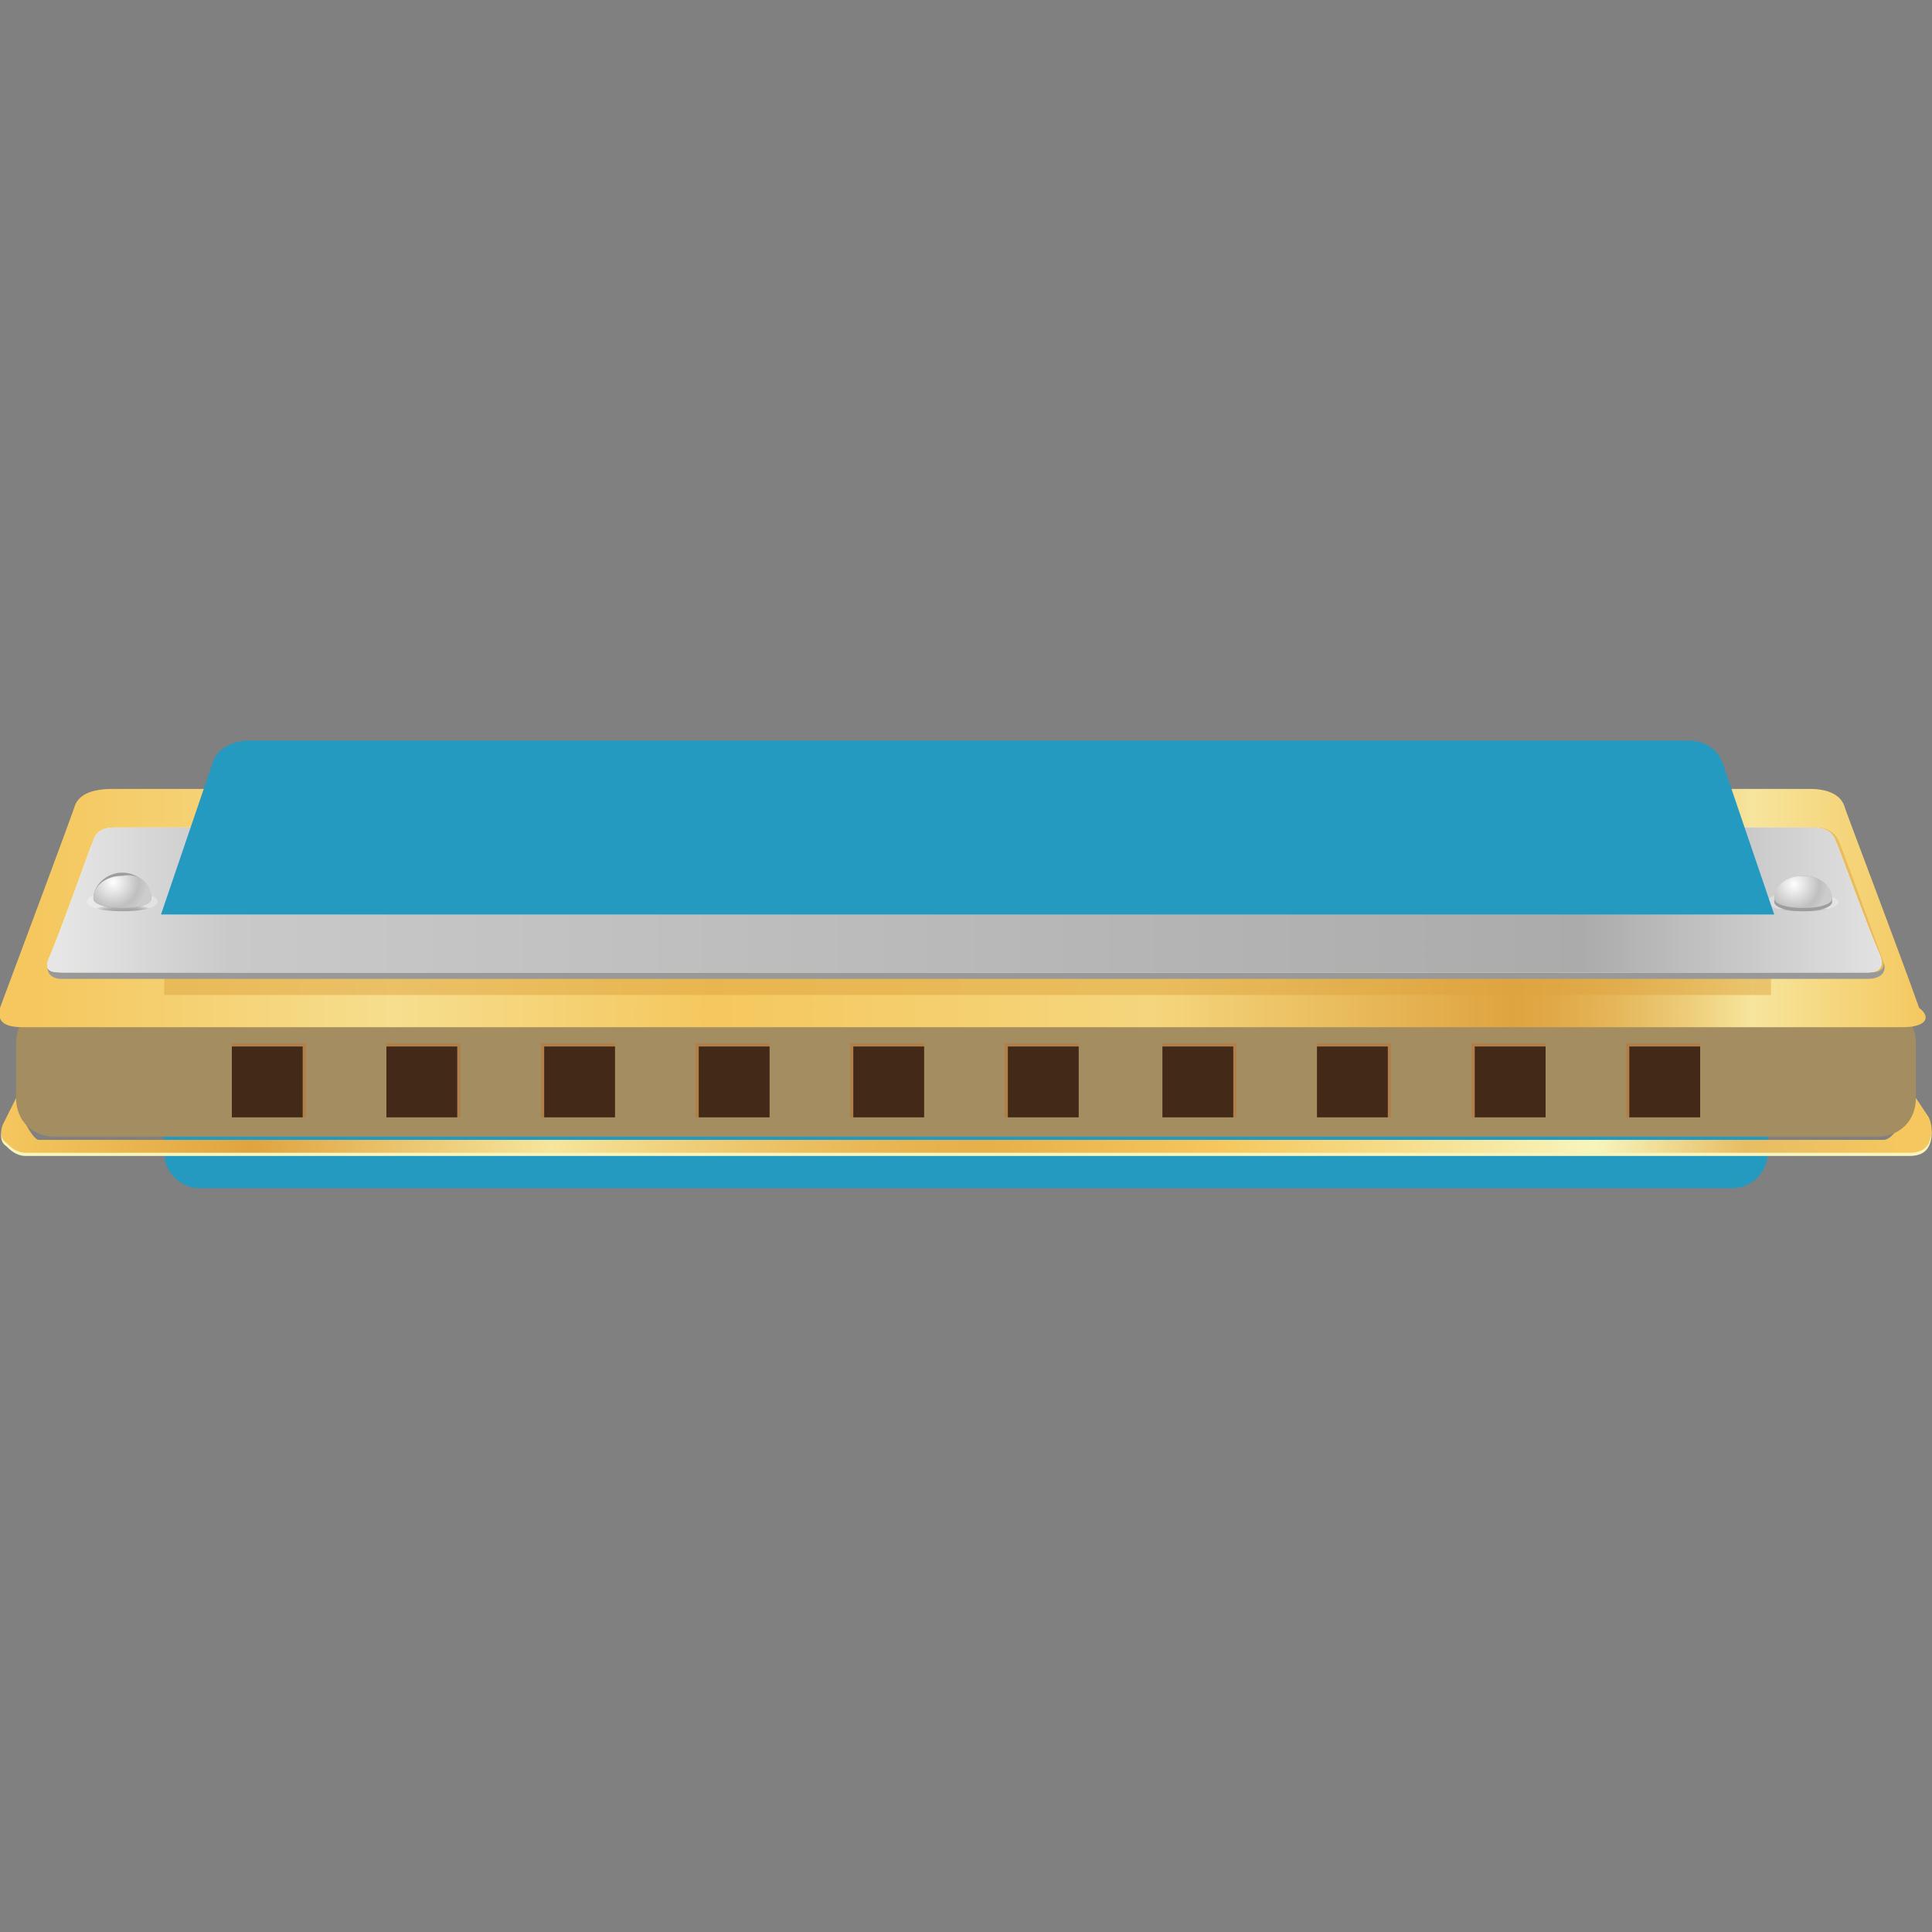 <svg enable-background="new 0 0 60 60" height="60" viewBox="0 0 60 60" width="60" xmlns="http://www.w3.org/2000/svg" xmlns:xlink="http://www.w3.org/1999/xlink"><rect x="0" y="0" width="60" height="60" fill="#808080" stroke="none"/><linearGradient id="a" gradientTransform="matrix(1 0 0 -1 0 70)" gradientUnits="userSpaceOnUse" x1=".035" x2="59.989" y1="35.05" y2="35.05"><stop offset="0" stop-color="#f5c75e"/><stop offset=".13" stop-color="#dfa440"/><stop offset=".285" stop-color="#f6e59c"/><stop offset=".336" stop-color="#f1d481"/><stop offset=".407" stop-color="#ebc063"/><stop offset=".468" stop-color="#e7b451"/><stop offset=".511" stop-color="#e6b04a"/><stop offset=".632" stop-color="#f5c75e"/><stop offset=".826" stop-color="#f7f5bd"/><stop offset=".903" stop-color="#e7bd64"/><stop offset=".984" stop-color="#f5c75e"/></linearGradient><linearGradient id="b" gradientTransform="matrix(1 0 0 -1 0 70)" gradientUnits="userSpaceOnUse" x1=".045" x2="59.874" y1="41.8" y2="41.8"><stop offset=".016" stop-color="#f5c75e"/><stop offset=".204" stop-color="#f6de8e"/><stop offset=".368" stop-color="#f5c75e"/><stop offset=".597" stop-color="#f5d67d"/><stop offset=".784" stop-color="#dfa440"/><stop offset=".806" stop-color="#e1a947"/><stop offset=".837" stop-color="#e5b659"/><stop offset=".873" stop-color="#edcb77"/><stop offset=".909" stop-color="#f6e59c"/><stop offset="1" stop-color="#f5c75e"/></linearGradient><linearGradient id="c" gradientTransform="matrix(1 0 0 -1 0 70)" gradientUnits="userSpaceOnUse" x1="1.464" x2="58.436" y1="42.05" y2="42.05"><stop offset=".007" stop-color="#e6e6e6"/><stop offset=".099" stop-color="#c9c9c9"/><stop offset=".837" stop-color="#ababab"/><stop offset="1" stop-color="#e2e2e2"/></linearGradient><linearGradient id="d"><stop offset="0" stop-color="#1d1d1b"/><stop offset=".284" stop-color="#1f1f1d"/><stop offset=".426" stop-color="#272725"/><stop offset=".536" stop-color="#343432"/><stop offset=".63" stop-color="#474745"/><stop offset=".714" stop-color="#5f5f5d"/><stop offset=".791" stop-color="#7c7c7b"/><stop offset=".862" stop-color="#a0a09f"/><stop offset=".928" stop-color="#c9c9c8"/><stop offset=".989" stop-color="#f6f6f6"/><stop offset="1" stop-color="#fff"/></linearGradient><radialGradient id="e" cx="7.231" cy="-818.327" gradientTransform="matrix(.827 0 0 -.253 50.029 -178.583)" gradientUnits="userSpaceOnUse" r="1.289" xlink:href="#d"/><linearGradient id="f"><stop offset="0" stop-color="#fff"/><stop offset=".769" stop-color="#bfbfbf"/><stop offset=".932" stop-color="#c7c7c7"/><stop offset="1" stop-color="#ccc"/></linearGradient><radialGradient id="g" cx="55.717" cy="42.536" gradientTransform="matrix(1 0 0 -1 0 70)" gradientUnits="userSpaceOnUse" r="1.031" xlink:href="#f"/><radialGradient id="h" cx="-55.86" cy="-818.097" gradientTransform="matrix(.827 0 0 -.253 50.029 -178.583)" gradientUnits="userSpaceOnUse" r="1.289" xlink:href="#d"/><radialGradient id="i" cx="3.515" cy="42.594" gradientTransform="matrix(1 0 0 -1 0 70)" gradientUnits="userSpaceOnUse" r="1.031" xlink:href="#f"/><path d="m5 33.4h49.9v2.4c0 .6-.5 1.1-1.1 1.1h-47.6c-.6 0-1.1-.5-1.1-1.1z" fill="#249ac1"/><path d="m59.9 34.8-.4-.6s-.6 1.3-1 1.3c-5.9 0-49.1 0-57.3 0-.2 0-.7-1-.7-1.3l-.4.8s-.2.4.1.6c.1.1.3.3.6.3h58.5c.3 0 .5-.1.6-.3.2-.4 0-.8 0-.8z" fill="#f7f5bd"/><path d="m59.9 34.7-.4-.6s-.6 1.3-1 1.3c-5.9 0-49.1 0-57.3 0-.2 0-.7-1-.7-1.3l-.4.8s-.2.4.1.6c.1.1.3.3.6.3h58.5c.3 0 .5-.1.6-.3.2-.4 0-.8 0-.8z" fill="url(#a)"/><path d="m.5 32.4v1.7c0 .7.5 1.2 1.2 1.2h56.6c.7 0 1.2-.5 1.2-1.2v-1.7c0-.7-.5-1.2-1.2-1.2h-56.6c-.7 0-1.2.5-1.2 1.2z" fill="#a38d61"/><path d="m59.1 31.9c-.6 0-50.9 0-58.4 0-.6 0-.8-.2-.7-.6.6-1.6 2.2-5.9 2.3-6.2.1-.4.5-.6 1.2-.6s45.7 0 52.7 0c.6 0 1 .2 1.1.6.1.3 1.7 4.5 2.3 6.2.4.3.2.6-.5.6z" fill="url(#b)"/><path d="m7.2 32.4h2.3v2.3h-2.3z" fill="#b17f4a"/><path d="m7.2 32.5h2.2v2.2h-2.2z" fill="#432918"/><path d="m12 32.4h2.3v2.3h-2.3z" fill="#b17f4a"/><path d="m12 32.5h2.2v2.2h-2.2z" fill="#432918"/><path d="m16.8 32.4h2.3v2.3h-2.3z" fill="#b17f4a"/><path d="m16.9 32.5h2.2v2.2h-2.2z" fill="#432918"/><path d="m21.6 32.4h2.3v2.3h-2.3z" fill="#b17f4a"/><path d="m21.7 32.5h2.2v2.2h-2.2z" fill="#432918"/><path d="m26.4 32.4h2.3v2.3h-2.3z" fill="#b17f4a"/><path d="m26.5 32.5h2.2v2.2h-2.2z" fill="#432918"/><path d="m31.2 32.4h2.3v2.3h-2.3z" fill="#b17f4a"/><path d="m31.3 32.5h2.2v2.2h-2.2z" fill="#432918"/><path d="m36.1 32.4h2.3v2.3h-2.3z" fill="#b17f4a"/><path d="m36.1 32.5h2.2v2.2h-2.2z" fill="#432918"/><path d="m40.9 32.4h2.3v2.3h-2.3z" fill="#b17f4a"/><path d="m40.9 32.5h2.2v2.2h-2.2z" fill="#432918"/><path d="m45.7 32.4h2.3v2.3h-2.3z" fill="#b17f4a"/><path d="m45.8 32.5h2.2v2.2h-2.2z" fill="#432918"/><path d="m50.5 32.4h2.3v2.3h-2.3z" fill="#b17f4a"/><path d="m50.6 32.5h2.2v2.2h-2.2z" fill="#432918"/><path d="m58.5 29.9s-1.3-3.6-1.4-3.8-.3-.4-.7-.4-52.7 0-52.7 0c-.4 0-.7.1-.7.4-.1.2-1.4 3.7-1.4 3.7-.1.3.1.5.4.5h3.1v.6h49.9c0-.2 0-.6 0-.6h3.1c.3.1.5-.1.4-.4z" fill="#dfa440" opacity=".5"/><path d="m58.5 29.9c0 .2-.1.3-.4.3s-51.7 0-56.1 0c-.4 0-.5-.1-.4-.4v-.1c0 .1 0 .1-.1.2-.1.3.1.5.4.5h56.1c.4 0 .6-.2.5-.5z" fill="#999"/><path d="m58 30.2c-.3 0-51.7 0-56.1 0-.4 0-.5-.1-.4-.4.4-.9 1.3-3.5 1.4-3.7.1-.3.3-.4.7-.4s48.6 0 52.7 0c.3 0 .6.1.7.4.1.2 1 2.7 1.4 3.6.1.3 0 .5-.4.5z" fill="#fff"/><path d="m58 30.2c-.3 0-51.7 0-56.1 0-.4 0-.5-.1-.4-.4.4-.9 1.3-3.5 1.4-3.7.1-.3.3-.4.7-.4s48.6 0 52.7 0c.3 0 .6.1.7.4.1.2 1 2.7 1.4 3.6.1.3 0 .5-.4.5z" fill="url(#c)"/><path d="m57.1 28c0 .2-.5.3-1.1.3s-1.1-.1-1.1-.3.5-.3 1.1-.3 1.1.2 1.1.3z" fill="url(#e)" opacity=".3"/><path d="m56.9 28c0 .4-1.8.4-1.8 0s.4-.8.9-.8.9.3.9.8z" fill="#9d9d9c"/><path d="m56.9 27.9c0 .4-1.8.4-1.8 0s.4-.7.9-.7.9.3.9.7z" fill="url(#g)"/><path d="m4.9 28c0 .2-.5.3-1.1.3s-1.1-.1-1.1-.3.5-.3 1.1-.3 1.1.1 1.1.3z" fill="url(#h)" opacity=".3"/><path d="m4.7 27.9c0 .4-1.8.4-1.8 0s.4-.8.9-.8.9.4.9.8z" fill="#9d9d9c"/><path d="m4.7 27.9c0 .4-1.8.4-1.8 0s.4-.7.9-.7c.5-.1.9.2.9.7z" fill="url(#i)"/><g enable-background="new" fill="#249ac1"><path d="m54.9 28.3-1.5-4.5c-.2-.4-.5-.6-1-.6h-22-.7-22c-.6 0-.9.3-1 .6l-1.5 4.5h25.2z"/><path d="m55.1 28.4h-50.1l1.6-4.7c.1-.4.6-.7 1.1-.7h44.7c.5 0 .9.2 1.1.7zm-49.7-.2h49.4l-1.4-4.3c-.2-.4-.4-.5-.9-.5h-44.8c-.6 0-.8.4-.9.5z"/></g></svg>